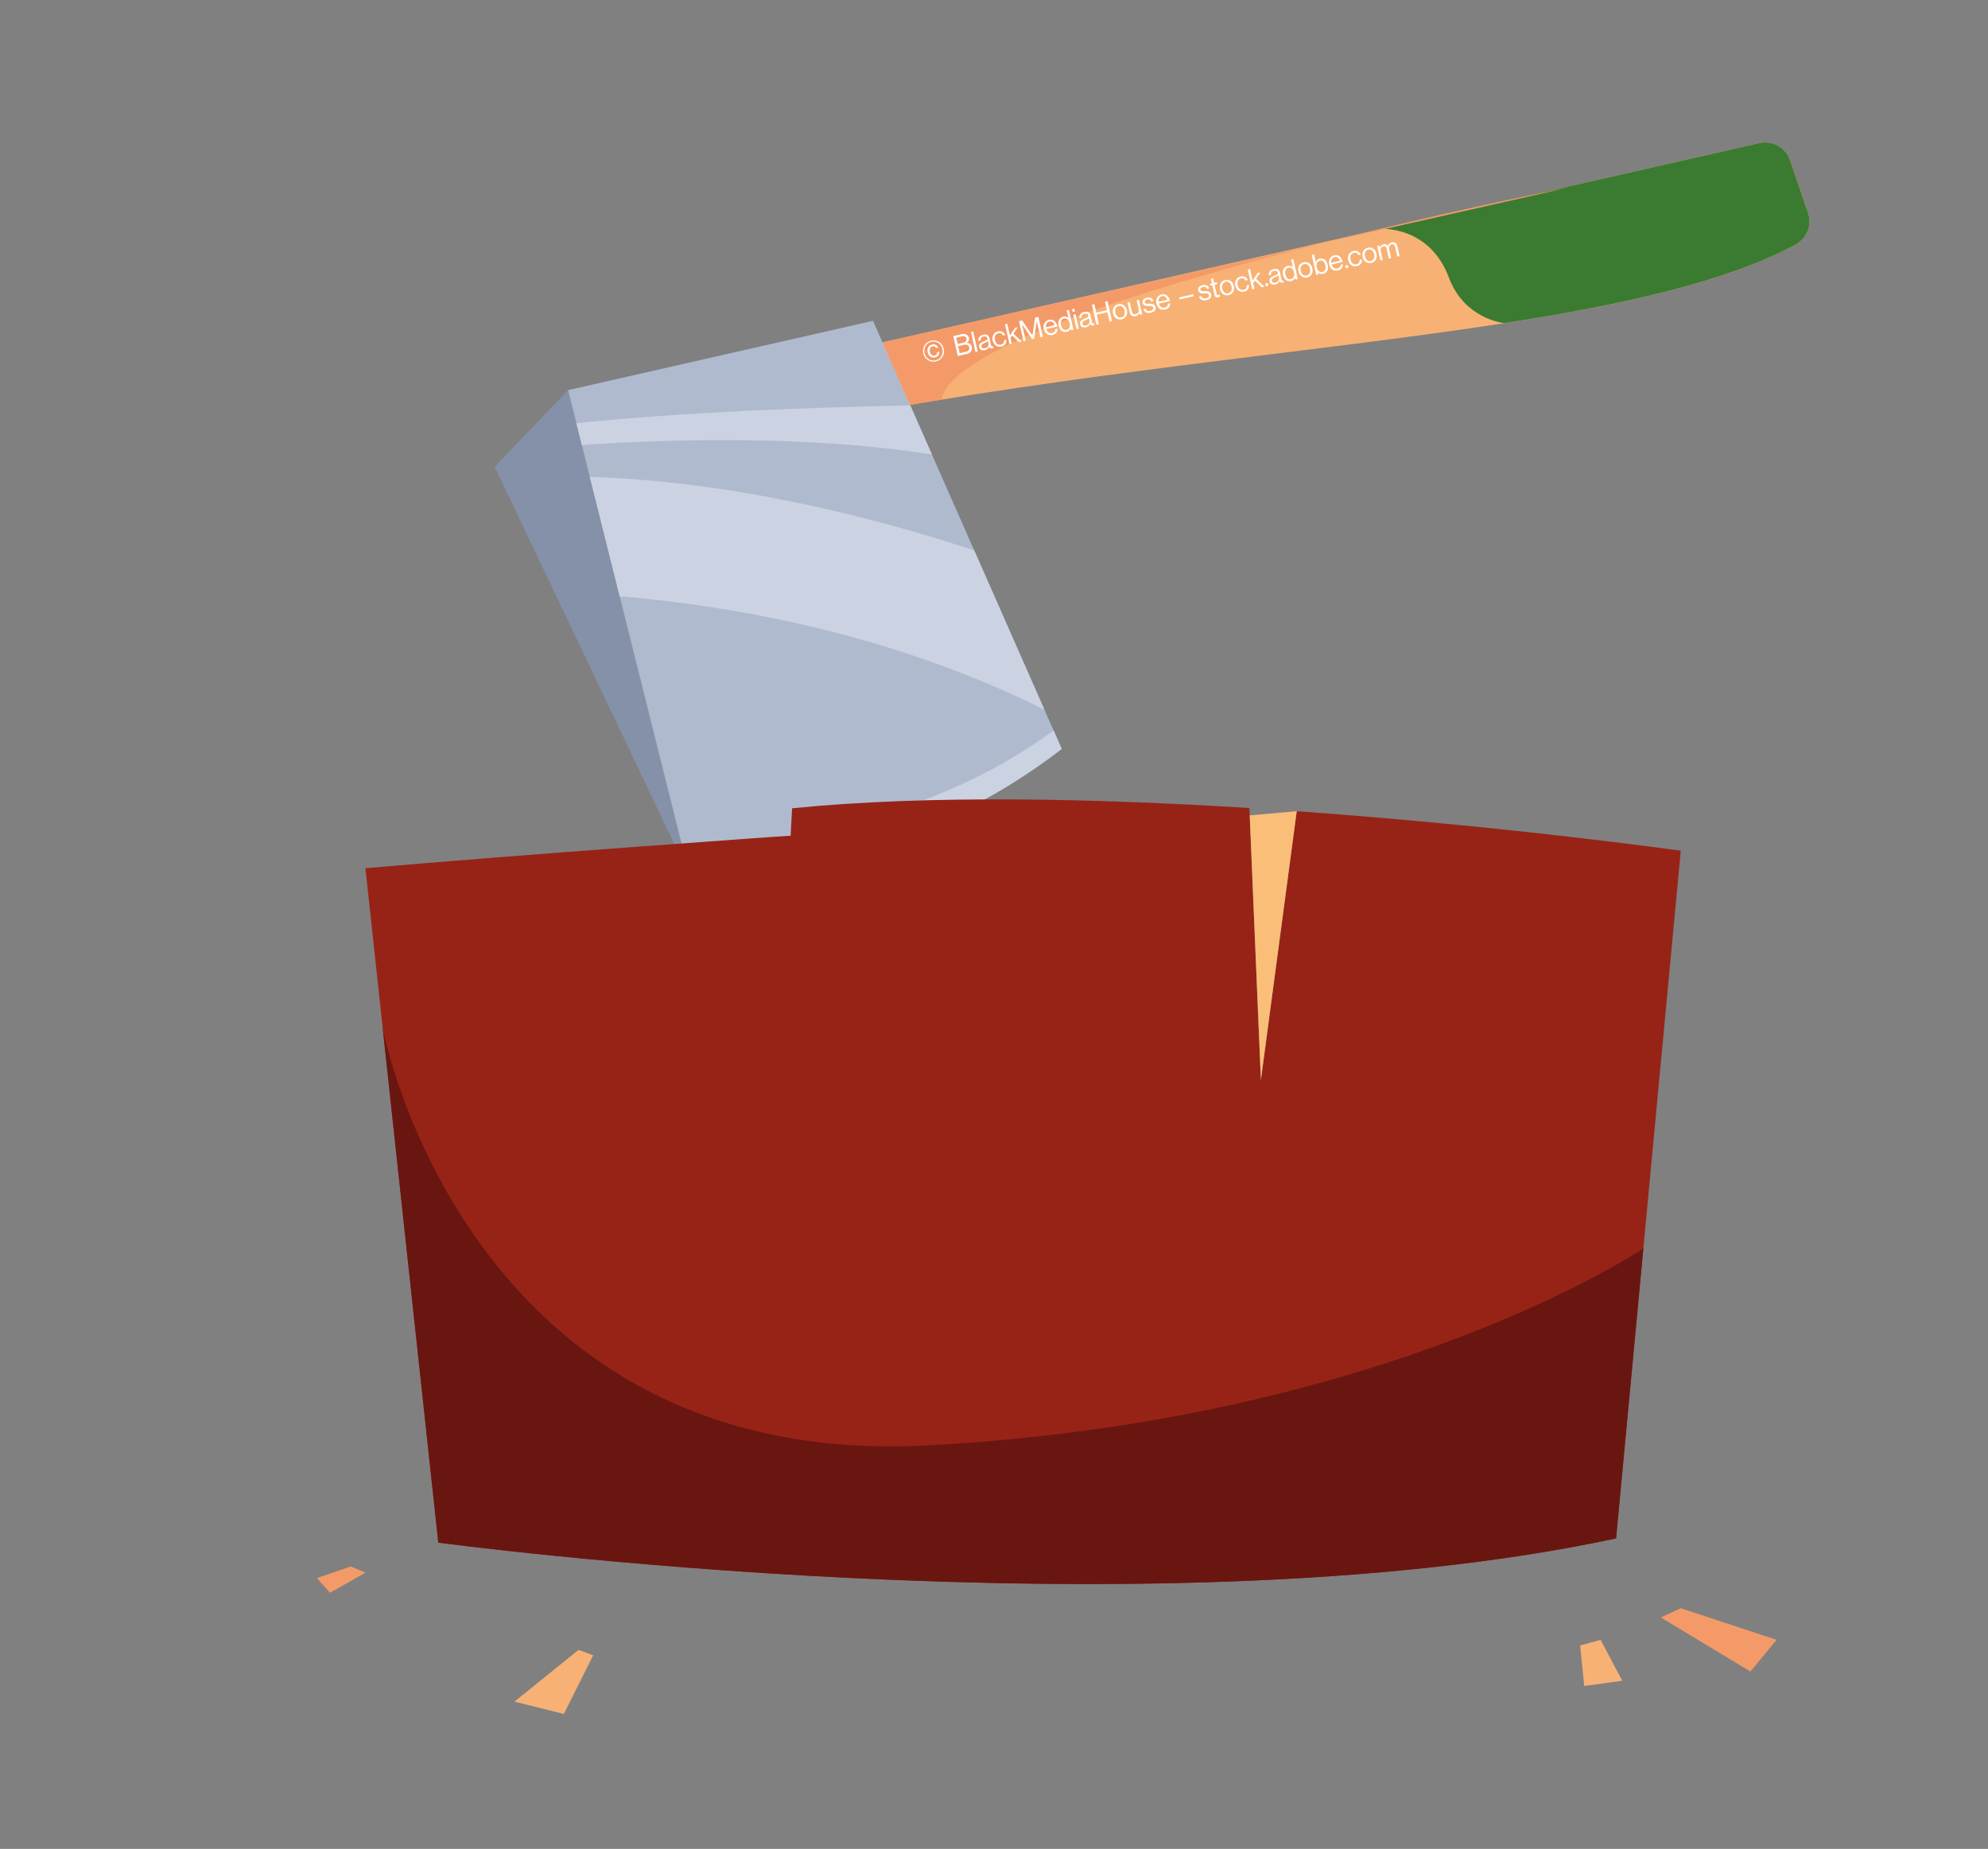<?xml version="1.0" encoding="UTF-8"?>
<svg id="Layer_1" data-name="Layer 1" xmlns="http://www.w3.org/2000/svg" viewBox="0 0 139.198 129.447">
  <rect x="0" y="0" width="139.198" height="129.447" fill="#808080" stroke="none"/>
  <defs>
    <style>
      .cls-1 {
        fill: #cbd3e2;
      }

      .cls-1, .cls-2, .cls-3, .cls-4, .cls-5, .cls-6, .cls-7, .cls-8, .cls-9, .cls-10 {
        stroke-width: 0px;
      }

      .cls-2 {
        fill: #f49a68;
      }

      .cls-3 {
        fill: #972317;
      }

      .cls-4 {
        fill: #f8b174;
      }

      .cls-5 {
        fill: #afbacf;
      }

      .cls-6 {
        fill: #fff;
      }

      .cls-7 {
        fill: #3b7b31;
      }

      .cls-8 {
        fill: #691611;
      }

      .cls-9 {
        fill: #8591a8;
      }

      .cls-10 {
        fill: #fabe78;
      }
    </style>
  </defs>
  <g>
    <g>
      <g>
        <polygon class="cls-9" points="39.778 27.313 34.636 32.678 48.296 61.362 39.778 27.313"/>
        <g>
          <g>
            <path class="cls-4" d="m46.86,31.719c33.436-7.903,65.016-7.221,78.832-14.574.808-.43,1.204-1.364.907-2.23l-1.271-3.707c-.303-.884-1.223-1.397-2.134-1.19L45.475,27.678l1.385,4.041Z"/>
            <path class="cls-5" d="m61.125,22.462l13.216,29.972c-7.076,5.439-15.621,8.625-26.046,8.927l-8.517-34.048,21.347-4.851Z"/>
            <path class="cls-1" d="m47.753,59.193l.542,2.168c10.425-.303,18.97-3.489,26.046-8.927l-.57-1.292c-7.105,5.189-15.807,7.625-26.018,8.051Z"/>
            <path class="cls-7" d="m101.458,19.448c1.08,2.895,3.831,3.17,3.876,3.175,8.505-1.318,15.523-2.906,20.359-5.479.808-.43,1.203-1.364.906-2.229l-1.271-3.707c-.303-.884-1.223-1.397-2.134-1.19l-26.441,6.008h0s3.352-.201,4.705,3.423Z"/>
            <path class="cls-2" d="m65.957,27.973s-.491-2.455,10.976-6.386c14.126-4.842,32.822-8.443,32.822-8.443l-47.964,10.826,1.928,4.373,2.238-.37Z"/>
          </g>
          <g>
            <path class="cls-1" d="m40.357,29.627l.382,1.526c6.131-.413,15.892-.699,24.514.669l-1.517-3.44c-6.363.127-15.669.447-23.378,1.246Z"/>
            <path class="cls-1" d="m68.212,38.534c-7.55-2.484-17.079-4.81-26.917-5.155l2.093,8.368c7.67.645,18.975,2.557,29.744,7.947l-4.92-11.159Z"/>
          </g>
        </g>
      </g>
      <g>
        <path class="cls-3" d="m90.796,56.795h0s-2.51,18.826-2.51,18.826l-.804-19.047c-10.703-.672-22.449-.941-32.021.016l-.101,1.913s-19.168,1.348-29.772,2.285l5.102,47.215s49.842,6.718,82.466-.296l4.531-48.145s-12.048-1.706-26.891-2.767Z"/>
        <path class="cls-8" d="m115.067,87.401s-17.82,12.083-50.141,13.795c-32.321,1.712-38.126-29.193-38.126-29.193h0l3.89,36s49.842,6.718,82.466-.296l1.911-20.306h0Z"/>
        <polygon class="cls-10" points="90.796 56.795 87.504 57.088 88.286 75.621 90.796 56.795"/>
      </g>
    </g>
    <polygon class="cls-2" points="117.687 112.595 116.29 113.244 122.56 117.027 124.398 114.811 117.687 112.595"/>
    <polygon class="cls-4" points="112.074 114.811 110.641 115.203 110.925 118.041 113.587 117.676 112.074 114.811"/>
    <polygon class="cls-4" points="40.508 115.514 36.022 119.135 39.481 120 41.535 115.892 40.508 115.514"/>
    <polygon class="cls-2" points="24.563 109.676 22.185 110.487 23.104 111.514 25.588 110.108 24.563 109.676"/>
  </g>
  <g>
    <path class="cls-6" d="m64.649,24.742c-.095-.418.146-.797.549-.889.401-.09.783.148.878.565.094.417-.147.796-.55.888-.402.09-.783-.148-.877-.564Zm1.337-.303c-.085-.375-.414-.59-.771-.51-.357.081-.562.416-.478.791s.413.59.771.51c.357-.082.562-.417.478-.791Zm-1.03.23c-.058-.258.055-.488.311-.547.207-.047.36.053.418.205l-.148.034c-.038-.091-.126-.14-.243-.113-.171.038-.227.202-.185.387.043.189.174.298.332.263.129-.029.185-.127.172-.234l.145-.033c.017.08,0,.172-.048.242s-.123.124-.24.15c-.244.055-.454-.094-.513-.354Z"/>
    <path class="cls-6" d="m66.746,23.529l.59-.133c.147-.033.268-.02.363.045.07.045.121.117.144.217.035.154-.03.27-.158.344v.006c.168,0,.316.086.358.273.024.107.008.207-.041.291-.059.101-.168.177-.318.211l-.623.141-.314-1.395Zm.704.468c.17-.038.252-.144.22-.29-.031-.133-.142-.195-.298-.159l-.417.095.101.443.395-.089Zm.189.63c.099-.022.166-.063.202-.119.03-.049.041-.111.026-.176-.039-.176-.182-.232-.351-.193l-.428.096.11.492.439-.1Z"/>
    <path class="cls-6" d="m67.986,23.249l.158-.036.315,1.395-.158.036-.315-1.395Z"/>
    <path class="cls-6" d="m69.265,24.277h-.002c-.042.092-.128.197-.299.236-.19.043-.361-.012-.405-.203-.054-.238.124-.329.366-.426.137-.053.233-.089.208-.198-.025-.112-.121-.159-.266-.126-.164.037-.229.125-.201.279l-.152.035c-.038-.197.059-.373.324-.434.215-.049.391-.004.445.236l.108.48c.019.08.048.121.132.082l.006-.002.026.115c-.019.013-.042.025-.083.035-.104.023-.168-.012-.208-.111Zm-.048-.232l-.039-.172c-.045.045-.131.091-.213.127-.152.064-.272.121-.238.27.03.133.143.139.245.115.211-.047.271-.223.245-.34Z"/>
    <path class="cls-6" d="m69.503,23.844c-.066-.293.067-.573.368-.641.237-.055.426.046.51.252l-.16.037c-.054-.132-.168-.194-.32-.16-.215.049-.286.253-.236.475.051.222.202.372.416.324.164-.037.24-.153.219-.312l.155-.035c.034.246-.092.424-.344.48-.3.067-.541-.129-.607-.42Z"/>
    <path class="cls-6" d="m70.869,23.491l-.117.173.092.404-.157.035-.315-1.395.157-.035.185.818.346-.531.201-.045-.305.449.579.547-.185.042-.48-.463Z"/>
    <path class="cls-6" d="m71.348,22.488l.225-.051.713,1.057h.005s.187-1.26.187-1.26l.229-.053.314,1.395-.167.038-.259-1.147h-.004s-.013.119-.023.191l-.162,1.058-.135.03-.602-.885c-.044-.063-.103-.162-.103-.162h-.004s.259,1.148.259,1.148l-.158.035-.314-1.395Z"/>
    <path class="cls-6" d="m73.088,23.033c-.066-.293.072-.574.358-.639.302-.068.517.128.593.462l-.78.177c.058.202.204.332.407.287.146-.033.228-.126.232-.271l.153-.033c.002.227-.129.385-.356.438-.308.068-.541-.129-.607-.42Zm.147-.12l.606-.138c-.055-.199-.187-.299-.367-.258-.188.043-.257.207-.239.396Z"/>
    <path class="cls-6" d="m74.129,22.799c-.076-.336.073-.574.323-.631.142-.032.267.014.353.095h.004s-.119-.53-.119-.53l.157-.035.315,1.395-.157.035-.028-.123-.004.002c-.054.113-.136.19-.277.223-.275.062-.493-.105-.566-.43Zm.772-.172c-.053-.234-.203-.373-.412-.326-.191.043-.249.238-.198.464.052.228.187.374.38.329.225-.05.282-.24.23-.467Z"/>
    <path class="cls-6" d="m75.063,21.648l.157-.035.044.195-.157.035-.044-.195Zm.087.387l.157-.035.229,1.008-.158.035-.228-1.008Z"/>
    <path class="cls-6" d="m76.336,22.679h-.002c-.042.091-.128.196-.299.235-.19.043-.361-.012-.404-.202-.054-.238.123-.329.365-.425.137-.055.233-.09.209-.199-.025-.113-.121-.16-.267-.127-.163.037-.229.126-.201.281l-.152.033c-.038-.196.058-.373.325-.434.214-.049.391-.004.444.236l.108.48c.019.082.048.121.133.082h.005s.026.114.026.114c-.019.013-.041.026-.082.034-.104.024-.169-.01-.209-.11Zm-.047-.233l-.039-.171c-.046.046-.132.091-.214.126-.151.064-.272.121-.238.27.03.135.143.14.245.116.211-.048.272-.224.246-.341Z"/>
    <path class="cls-6" d="m76.453,21.334l.175-.039.134.594.746-.168-.135-.594.175-.04.315,1.395-.175.04-.149-.66-.745.169.149.659-.176.039-.314-1.395Z"/>
    <path class="cls-6" d="m77.932,21.937c-.066-.293.067-.572.368-.641.302-.068.539.127.605.42s-.064.572-.366.641c-.3.068-.541-.129-.607-.42Zm.812-.184c-.05-.222-.2-.375-.414-.327-.215.048-.285.253-.235.474.05.223.201.373.416.324.214-.049.283-.249.233-.471Z"/>
    <path class="cls-6" d="m79.819,22.039l-.031-.139h-.003c-.051.115-.122.199-.268.232-.206.047-.368-.049-.415-.257l-.158-.698.158-.035.157.693c.029.131.13.188.272.155.16-.036.236-.18.2-.34l-.141-.62.158-.035.228,1.008-.158.035Z"/>
    <path class="cls-6" d="m80.054,21.64l.162-.035c.061.17.188.193.339.158.166-.037.217-.125.196-.217-.026-.113-.109-.127-.304-.123-.209.004-.396.004-.445-.217-.038-.168.066-.307.301-.359.249-.057.399.034.467.227l-.162.037c-.045-.129-.131-.172-.28-.139-.146.033-.188.111-.171.19.025.109.127.108.309.104.212-.004.392.002.444.234.046.203-.097.344-.328.396-.277.062-.461-.034-.527-.258Z"/>
    <path class="cls-6" d="m80.973,21.25c-.065-.293.072-.574.358-.639.302-.068.517.129.593.463l-.78.176c.058.203.204.332.407.287.146-.033.228-.125.232-.271l.153-.034c.002.227-.128.386-.355.438-.308.069-.542-.129-.608-.42Zm.147-.119l.606-.139c-.055-.198-.186-.298-.367-.257-.188.042-.257.206-.239.396Z"/>
    <path class="cls-6" d="m82.57,20.824l.974-.221.031.137-.975.22-.03-.136Z"/>
    <path class="cls-6" d="m83.951,20.76l.162-.037c.061.172.188.193.34.16.165-.037.217-.125.195-.218-.025-.113-.109-.126-.304-.124-.209.006-.395.005-.444-.216-.038-.167.065-.307.3-.359.25-.057.399.034.467.228l-.162.036c-.045-.128-.131-.172-.28-.138-.145.033-.188.111-.17.189.024.109.126.109.308.105.212-.005.392.002.444.233.046.203-.097.345-.328.396-.277.062-.461-.034-.527-.257Z"/>
    <path class="cls-6" d="m84.71,19.874l.146-.033-.071-.318.156-.036.072.318.195-.043.029.129-.195.043.148.656c.016.068.058.084.123.069.031-.007.063-.022.08-.032h.006l.031.135c-.035.017-.077.032-.124.043-.129.029-.233-.003-.266-.146l-.156-.689-.146.033-.029-.129Z"/>
    <path class="cls-6" d="m85.422,20.244c-.066-.293.067-.572.367-.641.302-.068.54.127.605.42.066.293-.063.572-.365.641-.301.068-.542-.129-.607-.42Zm.811-.184c-.05-.223-.199-.376-.414-.328-.214.049-.285.254-.235.475.05.223.202.373.416.324s.284-.25.233-.471Z"/>
    <path class="cls-6" d="m86.496,20.001c-.066-.293.067-.573.367-.641.238-.054.427.046.511.253l-.16.037c-.055-.133-.169-.195-.321-.16-.214.049-.285.252-.234.475.05.221.201.371.415.323.164-.037.24-.153.219-.312l.155-.035c.034.246-.093.422-.344.479-.3.067-.542-.128-.607-.42Z"/>
    <path class="cls-6" d="m87.862,19.648l-.116.174.091.404-.156.035-.315-1.395.157-.035.185.817.346-.53.201-.047-.304.45.578.548-.186.041-.48-.463Z"/>
    <path class="cls-6" d="m88.587,19.853l.189-.043.044.193-.189.043-.044-.193Z"/>
    <path class="cls-6" d="m89.6,19.68h-.002c-.043.092-.128.197-.3.236-.19.043-.361-.012-.404-.203-.054-.238.123-.329.365-.426.138-.053.233-.089.209-.198-.025-.112-.121-.159-.266-.126-.164.036-.23.125-.201.279l-.152.035c-.039-.197.058-.373.324-.434.214-.049.391-.004.445.236l.108.48c.018.08.048.121.131.082l.006-.002.026.115c-.019.012-.041.025-.082.035-.104.023-.169-.012-.208-.111Zm-.048-.232l-.039-.172c-.046.045-.132.09-.214.127-.151.064-.271.121-.238.27.03.133.143.139.246.115.21-.047.271-.223.245-.34Z"/>
    <path class="cls-6" d="m89.838,19.248c-.076-.336.073-.576.323-.633.142-.031.267.016.353.096l.004-.002-.119-.527.157-.035.315,1.395-.157.035-.028-.123h-.004c-.054.114-.136.191-.277.224-.275.062-.493-.106-.566-.429Zm.772-.174c-.053-.234-.203-.373-.412-.325-.191.044-.249.237-.198.464.052.227.187.373.38.33.225-.051.282-.24.23-.469Z"/>
    <path class="cls-6" d="m90.916,19.002c-.065-.293.068-.573.368-.641.302-.068.539.127.605.42.066.292-.063.572-.365.641-.301.067-.542-.129-.608-.42Zm.812-.184c-.051-.223-.201-.376-.415-.328-.214.049-.285.253-.235.475s.201.372.416.324c.214-.049.284-.25.234-.471Z"/>
    <path class="cls-6" d="m92.293,19.079h-.004s.029.134.029.134l-.156.035-.315-1.395.157-.035.119.53h.004c.054-.12.141-.209.286-.242.256-.058.474.099.55.435.073.322-.042.566-.315.629-.136.03-.247.004-.354-.091Zm.508-.499c-.051-.227-.182-.379-.372-.336-.221.051-.281.254-.232.473.052.225.195.371.41.322.192-.043.246-.232.194-.459Z"/>
    <path class="cls-6" d="m93.065,18.515c-.066-.293.071-.574.358-.639.302-.068.517.129.592.463l-.78.176c.059.203.205.333.408.287.145-.033.228-.125.231-.27l.153-.035c.003.228-.128.387-.355.438-.308.07-.541-.128-.607-.42Zm.146-.119l.607-.137c-.055-.199-.187-.299-.367-.258-.188.042-.257.207-.24.395Z"/>
    <path class="cls-6" d="m94.19,18.586l.189-.042.044.193-.189.042-.044-.193Z"/>
    <path class="cls-6" d="m94.397,18.215c-.065-.293.068-.573.368-.641.238-.055.426.046.51.253l-.159.036c-.055-.131-.169-.193-.321-.16-.214.049-.285.253-.235.475s.201.373.416.324c.164-.037.239-.152.219-.312l.155-.035c.033.247-.093.424-.344.48-.301.067-.542-.129-.608-.42Z"/>
    <path class="cls-6" d="m95.409,17.985c-.066-.293.068-.573.368-.64.302-.068.539.127.605.42.066.291-.063.572-.366.641-.3.066-.541-.129-.607-.421Zm.812-.183c-.05-.223-.2-.377-.414-.328-.215.049-.285.252-.235.475.05.221.201.372.415.324.215-.049.285-.25.234-.471Z"/>
    <path class="cls-6" d="m96.427,17.224l.157-.035.033.143h.004c.04-.111.132-.207.259-.235.123-.028.234.014.304.122l.004-.002c.038-.129.144-.223.267-.25.18-.041.333.047.38.255l.16.708-.158.035-.158-.699c-.028-.125-.129-.181-.23-.158-.131.03-.222.17-.186.328l.142.627-.158.037-.158-.701c-.028-.125-.115-.184-.219-.16-.122.028-.233.172-.198.33l.143.629-.158.035-.228-1.008Z"/>
  </g>
</svg>